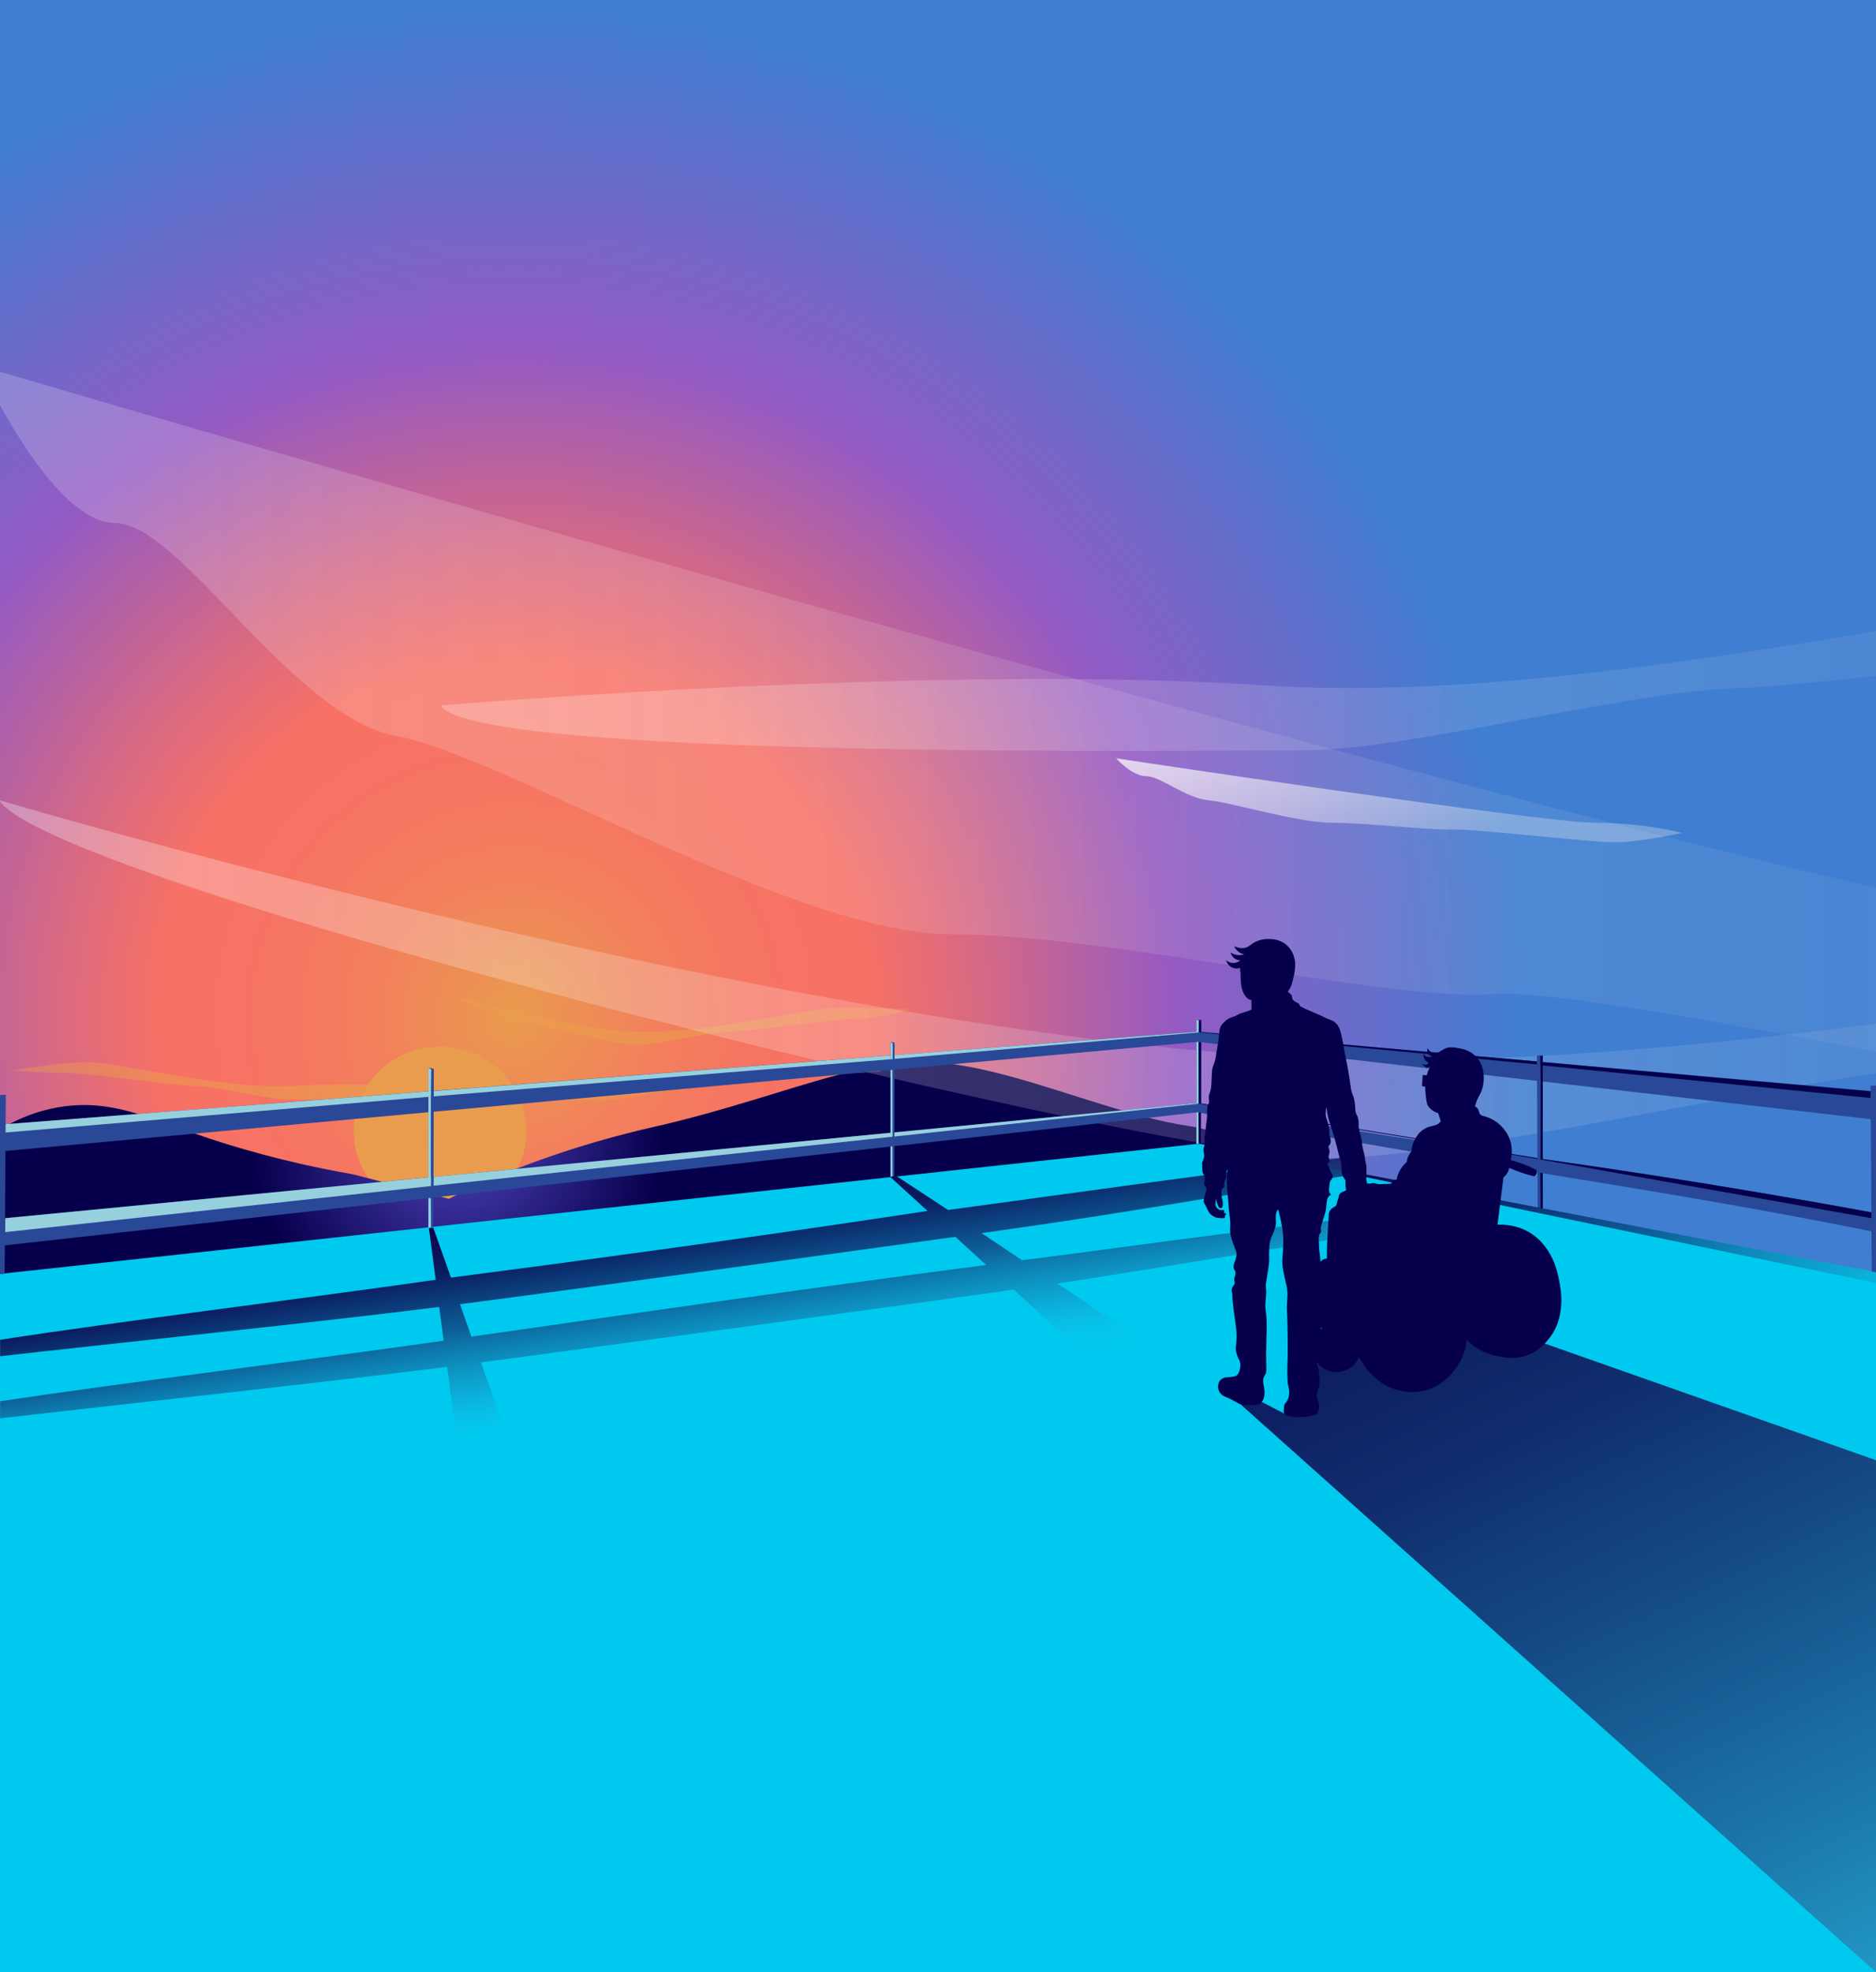 <?xml version="1.0" encoding="utf-8"?>
<!-- Generator: Adobe Illustrator 26.3.1, SVG Export Plug-In . SVG Version: 6.00 Build 0)  -->
<svg version="1.1" id="b" xmlns="http://www.w3.org/2000/svg" xmlns:xlink="http://www.w3.org/1999/xlink" x="0px" y="0px"
	 viewBox="0 0 1913.2 2011.4" style="enable-background:new 0 0 1913.2 2011.4;" xml:space="preserve">
<rect x="0" y="0" width="1913.2" height="2011.4" fill="#808080" stroke="none"/>
<style type="text/css">
	.st0{fill:url(#SVGID_1_);}
	.st1{fill:#EA9C4E;}
	.st2{fill:url(#SVGID_00000021812016983684062130000000147231581679341206_);}
	.st3{fill:#00C9EF;}
	.st4{fill:url(#SVGID_00000019676007021793363430000016502845159631460519_);}
	.st5{fill:url(#SVGID_00000166645263389225147570000011197768860057582760_);}
	.st6{opacity:0.3;fill:url(#SVGID_00000181770573638264403120000015903345570420635804_);enable-background:new    ;}
	.st7{opacity:0.2;fill:url(#SVGID_00000134969286340381979670000004088915244624368796_);enable-background:new    ;}
	.st8{opacity:0.25;fill:url(#SVGID_00000149361973301516779810000012407910603936288952_);enable-background:new    ;}
	.st9{fill:url(#SVGID_00000007410941701598050500000009646695401329952427_);}
	.st10{fill:url(#SVGID_00000016046299625201596720000015532357665387270537_);}
	.st11{fill:#2A4898;}
	.st12{fill:none;}
	.st13{fill:#97D0DD;}
	.st14{fill:url(#SVGID_00000006678331251847874000000002651338412613265336_);}
	.st15{fill:url(#SVGID_00000004547641301425139500000007962773940135162761_);}
	.st16{fill:url(#SVGID_00000043439927689803896530000003797147212840925883_);}
	.st17{fill:url(#SVGID_00000162335613654333552440000017276127992786211237_);}
	.st18{fill:url(#SVGID_00000026854853366688757550000011264913725417988494_);}
	.st19{fill:url(#SVGID_00000157996137921298653330000001626155706027946418_);}
	.st20{fill:url(#SVGID_00000031892405862484367570000009422148593325591482_);}
	.st21{fill:url(#SVGID_00000134960294854496412350000003011200108777467807_);}
	.st22{fill:url(#SVGID_00000137103475040658400470000016870585958612780698_);}
	.st23{fill:url(#SVGID_00000183929288398023518780000007348862062717159322_);}
	.st24{fill:url(#SVGID_00000152228108597707459230000010708256019493368721_);}
	.st25{fill:url(#SVGID_00000098933247111517764010000006924710307753251209_);}
	.st26{fill:url(#SVGID_00000060028956680470697390000002797240261383097478_);}
	.st27{fill:url(#SVGID_00000020382212614168790070000015694966604356588706_);}
	.st28{fill:url(#SVGID_00000126321985458763250780000010500273931955601844_);}
</style>
<g id="c">
	<radialGradient id="SVGID_1_" cx="524.162" cy="1035.736" r="1030.013" gradientUnits="userSpaceOnUse">
		<stop  offset="0" style="stop-color:#EA9C4E"/>
		<stop  offset="4.000000e-02" style="stop-color:#EC9352"/>
		<stop  offset="0.14" style="stop-color:#F2805C"/>
		<stop  offset="0.24" style="stop-color:#F67462"/>
		<stop  offset="0.35" style="stop-color:#F87165"/>
		<stop  offset="0.46" style="stop-color:#D76983"/>
		<stop  offset="0.66" style="stop-color:#935AC4"/>
		<stop  offset="1" style="stop-color:#3F7ED1"/>
	</radialGradient>
	<rect class="st0" width="1913.2" height="1491.2"/>
</g>
<g id="e">
	<ellipse class="st1" cx="448.8" cy="1153.5" rx="88.1" ry="86"/>
	
		<radialGradient id="SVGID_00000076600103591901278560000001115817112678738876_" cx="465.175" cy="1154.996" r="209.649" gradientUnits="userSpaceOnUse">
		<stop  offset="0" style="stop-color:#5145BE"/>
		<stop  offset="1" style="stop-color:#06004C"/>
	</radialGradient>
	<path style="fill:url(#SVGID_00000076600103591901278560000001115817112678738876_);" d="M1489.8,1245.6c-35,1.8-70,3.6-105,5.4
		c-10.1,0.5-20.3,1-30.4,1.6c-2.5,0.1-4.9,0.2-7.4,0.4c-13,0.7-26,1.3-39,2c-2.9,0.2-5.8,0.3-8.7,0.5c-14.9,0.8-29.8,1.5-44.6,2.3
		c-1,0-1.9,0.1-2.9,0.2c-77.5,4-155.1,8-232.6,12h0c-11.2,0.6-22.4,1.2-33.6,1.7c-45.3,2.3-90.6,4.7-135.9,7c0,0,0,0,0,0h0
		c-112.1,5.8-224.3,11.6-336.4,17.3c0,0-0.1,0-0.1,0c0,0,0,0-0.1,0l-54.8,2.8c-4.9,0.2-9.8,0.5-14.8,0.8
		c-147.9,7.6-295.7,15.2-443.5,22.9v-170.7c1.8-1.1,3.7-2.2,5.7-3.3c0,0,0,0,0,0c1.2-0.6,2.4-1.3,3.6-2h0c0,0,0,0,0,0c0,0,0,0,0,0
		c12.4-6.5,28.6-13.3,48.2-16.9c30.6-5.7,56.9-1.5,83.8,6.6c0,0,0,0,0,0c0,0,0,0,0,0h0c6.1,1.8,12.2,3.9,18.4,6c0,0,0,0,0,0
		c12.4,4.3,25.2,9.1,38.9,13.9c0,0,0.1,0,0.1,0h0c37.9,13.2,91.9,29.4,161.1,41.5c5.2,1.3,10.5,2.7,15.7,4c4.9,1.3,9.8,2.5,14.8,3.8
		h0c0,0,0,0,0,0c8.9,2.3,17.8,4.5,26.7,6.8c0,0,0,0,0,0c6.6,1.7,13.2,3.3,19.7,5c1.7,0.4,3.4,0.9,5.1,1.3c2.7,0.7,5.5,1.4,8.2,2.1
		c2.6,0.7,5.2,1.3,7.8,2c0,0,2.4-1.3,7.1-3.6c0,0,0,0,0,0c6.8-3.4,18.2-8.8,33.7-15.5c0,0,0,0,0,0c7.9-3.4,16.9-7.1,26.8-11
		c0.1,0,0.1,0,0.2-0.1c0.7-0.3,1.4-0.5,2.1-0.8c35.3-13.7,82.5-29.5,137.8-42c75.5-17.1,135.1-39.1,187.8-53c0,0,0,0,0,0
		c1.9-0.5,3.7-1,5.5-1.4c0,0,0,0,0,0c4.9-1.3,9.7-2.4,14.5-3.5h0c2.1-0.5,4.2-1,6.4-1.4h0c9.6-2.1,19-3.8,28.2-5
		c1.3-0.2,2.7-0.4,4-0.5c12.7-1.5,25.2-2.1,37.5-1.6c8,0.3,16.3,1.2,24.8,2.4h0c52.9,7.6,114.5,30.7,170.8,47.1c0,0,0,0,0,0
		c0,0,0,0,0,0c1.4,0.4,2.7,0.8,4,1.2c0,0,0,0,0,0c7.9,2.3,15.7,4.4,23.4,6.3c0,0,0,0,0,0c13.1,3.3,25.7,6,37.7,7.8
		c3.3,0.5,6.5,1.1,9.6,1.7c0.8,0.2,1.5,0.3,2.2,0.5c0.1,0,0.3,0.1,0.4,0.1c0.6,0.1,1.2,0.3,1.8,0.4c1.6,0.4,3.2,0.8,4.8,1.2
		c20.4,5.4,35.3,13.8,49,22.8c1.8,1.2,3.6,2.4,5.4,3.6h0c5.5,3.7,10.9,7.5,16.6,11.2h0c9.2,6,19,11.7,30.7,16.5
		c7.2,2.9,15.1,5.5,24.1,7.6c4.3,1,8.8,1.8,13.5,2.6c0,0,0,0,0,0c1.8,0.3,3.6,0.5,5.5,0.8c2.4,0.3,4.8,0.6,7.4,0.8
		c5.2,0.5,10.1,1,14.8,1.6C1472,1227.9,1489.8,1245.6,1489.8,1245.6z"/>
	<path class="st3" d="M1913.2,1297.6v713.9H0v-712.3c1.6-0.2,3.2-0.3,4.8-0.5c144.1-15.7,288.1-31.3,432.2-47
		c0.9-0.1,1.7-0.2,2.6-0.3c0.8-0.1,1.6-0.2,2.4-0.3c155.4-16.9,310.8-33.8,466.2-50.6c0,0,0.1,0,0.1,0c0.7-0.1,1.3-0.1,2-0.2
		c0.6-0.1,1.2-0.1,1.8-0.2c0.9-0.1,1.9-0.2,2.8-0.3c102.6-11.1,205.1-22.3,307.7-33.4c0.1,0,0.1,0,0.2,0c0.1,0,0.1,0,0.2,0
		c0.1,0,0.2,0.1,0.4,0.1l0,0c0.4,0.1,0.9,0.2,1.3,0.2c1.2,0.2,2.4,0.5,3.7,0.7c18.5,3.5,37.1,7.1,55.6,10.6h0c14,2.7,28,5.3,42.1,8
		c9.9,1.9,19.8,3.8,29.6,5.6h0c4.2,0.8,8.4,1.6,12.5,2.4c5.5,1,11,2.1,16.5,3.1c0.8,0.2,1.5,0.3,2.3,0.4c2.1,0.4,4.3,0.8,6.4,1.2
		c9.4,1.8,18.7,3.6,28.1,5.3c36.3,6.9,72.6,13.8,108.8,20.7c12.6,2.4,25.2,4.8,37.9,7.2c0.9,0.2,1.9,0.3,2.8,0.5
		c0.9,0.2,1.7,0.3,2.6,0.5v0c110.1,21,220.2,41.9,330.3,62.8l5.1,1C1910.4,1297,1911.8,1297.3,1913.2,1297.6z"/>
</g>
<g id="h">
	
		<linearGradient id="SVGID_00000090270912319401834960000016188039827948753798_" gradientUnits="userSpaceOnUse" x1="468.35" y1="95.35" x2="928.535" y2="95.35" gradientTransform="matrix(1 0 0 1 0 946)">
		<stop  offset="0" style="stop-color:#EA9C4E;stop-opacity:0.8"/>
		<stop  offset="1" style="stop-color:#EA9C4E;stop-opacity:0.4"/>
	</linearGradient>
	<path style="fill:url(#SVGID_00000090270912319401834960000016188039827948753798_);" d="M468.3,1017c0,0,101.5,30.1,172.7,34.9
		c71.1,4.8,176.3-22.5,207.2-23.8s74.6,1.2,79.8,1.2s-32.7,9.6-53.1,9.6s-109,12.8-132.6,13.5c-23.6,0.7-70.6,13.4-93.1,13.4
		S475.7,1028.7,468.3,1017L468.3,1017z"/>
	
		<linearGradient id="SVGID_00000070799012974757752020000012487554250068212671_" gradientUnits="userSpaceOnUse" x1="9.818" y1="156.305" x2="480.35" y2="156.305" gradientTransform="matrix(1 0 0 1 0 946)">
		<stop  offset="0" style="stop-color:#EA9C4E;stop-opacity:0.4"/>
		<stop  offset="1" style="stop-color:#EA9C4E;stop-opacity:0.8"/>
	</linearGradient>
	<path style="fill:url(#SVGID_00000070799012974757752020000012487554250068212671_);" d="M480.3,1111.6c0,0-106.8-9.1-177.9-4.3
		c-71.1,4.8-176.3-22.5-207.2-23.8s-79.8,8.2-85,8.2s37.9,2.6,58.3,2.6s109,12.8,132.6,13.5s70.6,13.4,93.1,13.4
		S472.9,1123.2,480.3,1111.6L480.3,1111.6z"/>
</g>
<g id="k">
	
		<linearGradient id="SVGID_00000143607895394776318020000007846150527923646631_" gradientUnits="userSpaceOnUse" x1="0" y1="998.69" x2="1913.25" y2="998.69">
		<stop  offset="0" style="stop-color:#FFFFFF"/>
		<stop  offset="1" style="stop-color:#F2F2F2;stop-opacity:0.3"/>
	</linearGradient>
	<path style="opacity:0.3;fill:url(#SVGID_00000143607895394776318020000007846150527923646631_);enable-background:new    ;" d="
		M1913.2,1044v50.6c-24,3.5-49.1,7.6-74.8,12.1h0c0,0-0.1,0-0.1,0c-0.2,0-0.4,0.1-0.6,0.1c-0.1,0-0.1,0-0.2,0c0,0,0,0,0,0
		c-7.2,1.2-14.4,2.5-21.8,3.8c-0.1,0-0.2,0-0.3,0.1h0c-22.3,4-45.1,8.1-68,12.3c0,0,0,0,0,0h0c-58.3,10.8-117.7,22.1-174,31.8
		c0,0,0,0,0,0h-0.1c-0.7,0.1-1.5,0.2-2.2,0.4c-1.1,0.2-2.3,0.4-3.4,0.6c0,0,0,0,0,0c-9.7,1.7-19.1,3.3-28.6,4.8c-0.1,0-0.1,0-0.1,0
		c-17.1,2.8-33.8,5.4-49.9,7.7c-0.1,0-0.2,0-0.3,0c0,0,0,0,0,0c-0.8,0.1-1.6,0.3-2.3,0.4c-0.1,0-0.3,0-0.4,0c-0.2,0-0.3,0.1-0.5,0.1
		c-0.2,0-0.4,0.1-0.7,0.1c-6.4,0.9-12.5,1.7-18.7,2.6c-8.5,1.1-16.8,2.2-24.9,3.1c-0.2,0-0.3,0-0.5,0.1c-0.6,0.1-1.2,0.2-1.8,0.2
		c0,0-0.1,0-0.1,0h0c-16.5,1.9-32.3,3.4-47.3,4.5c0,0-0.1,0-0.1,0c-2.8,0.2-5.5,0.4-8.2,0.5c-4.8,0.3-9.5,0.5-14,0.7
		c-1.1,0-2.1,0.1-3.2,0.1h0c-3.7,0.1-7.3,0.2-10.9,0.3h-0.1c-2.2,0-4.2,0.1-6.4,0.1c-15.7,0-39.6-2.4-70.2-6.8c0,0,0,0,0,0
		c-15-2.2-31.7-4.8-49.7-7.9c-0.2,0-0.3-0.1-0.5-0.1c-0.3-0.1-0.6-0.1-0.8-0.1c-0.9-0.2-1.8-0.3-2.8-0.5c0,0-0.1,0-0.1,0
		c-0.6-0.1-1.1-0.2-1.6-0.3c0,0-0.1,0-0.1,0c-0.1,0-0.2,0-0.3-0.1c0,0-0.1,0-0.1,0c-0.8-0.1-1.4-0.3-2.2-0.4c0,0-0.1,0-0.1,0
		c-30-5.3-63.6-11.7-100.1-19.1c-0.1,0-0.2,0-0.3-0.1h0c-9.4-1.9-19-3.9-28.7-5.9h0l0,0c-2.3-0.5-4.7-1-7.1-1.5c-0.1,0-0.1,0-0.1,0
		c0,0,0,0,0,0c0,0,0,0,0,0c0,0-0.1,0-0.1-0.1c-26.5-5.5-54.2-11.5-82.8-17.9c-28.6-6.3-58.2-13-88.5-20c-0.1,0-0.1,0-0.2-0.1
		c-0.6-0.2-1.3-0.3-1.9-0.4c-0.1,0-0.1,0-0.2-0.1c-0.5-0.2-1.2-0.3-1.7-0.3c-0.1,0-0.1,0-0.2-0.1c-7.9-1.9-15.9-3.7-23.9-5.6
		l-0.4-0.1c0,0,0,0,0,0c0,0,0,0,0,0c0,0,0,0,0,0l-0.4-0.1c-0.1,0-0.2,0-0.2-0.1c0,0,0,0,0,0c-3.2-0.8-6.3-1.5-9.5-2.2
		c0,0-0.1,0-0.1,0h0c-6.7-1.6-13.4-3.2-20.2-4.8c-0.3-0.1-0.6-0.1-0.9-0.2c0,0,0,0-0.1,0c-1.4-0.3-2.8-0.7-4.3-1
		c-0.1,0-0.1,0-0.2-0.1c0,0,0,0,0,0c-4.2-1-8.5-2.1-12.7-3c0,0,0,0-0.1,0c-0.1,0-0.1,0-0.2,0c0,0,0,0-0.1,0c0,0,0,0,0,0
		c-36.9-8.9-74.4-18.1-112.1-27.6c-0.1,0-0.2-0.1-0.3-0.1c-6.1-1.6-12.2-3-18.2-4.6c0,0-0.1,0-0.1,0h0
		C372.9,966.2,35.3,864.9,0,817.4v-1.1c23.1,6.8,465.6,136.6,905.4,212.1c0,0,0,0,0,0h0c0.3,0,0.5,0.1,0.8,0.1
		c5.4,0.9,11,1.9,16.4,2.8h0c0,0,0.1,0,0.1,0c65.4,11,130.7,20.8,194.4,28.7h0.3c0.1,0,0.2,0,0.3,0h0.1c0,0,0,0,0,0c0,0,0,0,0,0
		c0,0,0,0,0,0c2.7,0.3,5.3,0.7,7.9,1c0.4,0,0.8,0.1,1.1,0.1h0c16.2,2,32.4,3.8,48.4,5.6c0.1,0,0.3,0,0.4,0
		c14.9,1.6,29.6,3.1,44.3,4.5c0.7,0.1,1.5,0.1,2.2,0.2h0c0.1,0,0.1,0,0.2,0c0.8,0.1,1.5,0.2,2.3,0.2h0.1c4.8,0.4,9.6,0.9,14.4,1.3
		c0.4,0,0.7,0.1,1.1,0.1c16.1,1.4,32.1,2.6,47.8,3.7c27.4,1.9,55.6,3.1,84.2,3.7h0.1c2,0.1,4,0.1,6,0.2c0,0,0,0,0,0
		c0.6,0,1.2,0,1.7,0c23.9,0.4,48.2,0.5,72.8,0.2h0.2c17.3-0.2,34.8-0.6,52.4-1.2c0.2,0,0.5,0,0.7,0h0.7c6.1-0.2,12.3-0.4,18.5-0.7
		c0,0,0,0,0,0c0.3,0,0.6,0,0.8,0c0.3,0,0.5,0,0.8,0h0c0.2,0,0.4,0,0.7-0.1c13-0.5,26-1.1,39.2-1.8c0,0,0.1,0,0.1,0
		c1.2-0.1,2.5-0.1,3.8-0.2c0.1,0,0.2,0,0.2,0c0,0,0,0,0,0c0.6,0,1.1-0.1,1.8-0.1c0,0,0.1,0,0.1,0h0.1c81.2-4.4,164.7-12,248.1-21.5
		c0,0,0,0,0.1,0C1852.3,1051.8,1882.8,1048,1913.2,1044z"/>
	
		<linearGradient id="SVGID_00000124153279037836694010000009488360006646940604_" gradientUnits="userSpaceOnUse" x1="0" y1="725.685" x2="1913.25" y2="725.685">
		<stop  offset="0" style="stop-color:#FFFFFF"/>
		<stop  offset="1" style="stop-color:#F2F2F2;stop-opacity:0.3"/>
	</linearGradient>
	<path style="opacity:0.2;fill:url(#SVGID_00000124153279037836694010000009488360006646940604_);enable-background:new    ;" d="
		M1913.2,905.5v166.7c-30.6-5.8-61.4-11.5-91.6-16.9c0,0,0,0,0,0c-132.9-24.4-253.9-44.7-299.2-41.4c-44.1,3.2-118.9-6.8-202.8-19.5
		c0,0-0.1,0-0.1,0c-21.7-3.3-44-6.8-66.6-10.3c0,0,0,0-0.1,0c-100.5-15.5-205.5-31.2-281.9-31.2c-159.8,0-459.7-183-566.1-202.1
		c-106.4-19.1-221.2-217.4-287.2-217.4C73.1,533.4,26,460.5,0,413.2v-34C105,410,602.1,555.7,1097.2,692.6
		c87.9,24.3,175.8,48.3,261.4,71.4c99.6,26.8,196,52.3,285.9,75.4c0.2,0,0.4,0.1,0.6,0.2c0,0,0,0,0,0c0,0,0,0,0,0c0,0,0,0,0,0
		c17.7,4.5,35.2,9,52.4,13.3c0.1,0,0.2,0.1,0.4,0.1c40.4,10.2,79.2,19.9,116,28.9C1848.8,890.4,1882,898.3,1913.2,905.5z"/>
	
		<linearGradient id="SVGID_00000045610626900829383260000002027836197523165351_" gradientUnits="userSpaceOnUse" x1="449.55" y1="704.634" x2="1913.25" y2="704.634">
		<stop  offset="0" style="stop-color:#FFFFFF"/>
		<stop  offset="1" style="stop-color:#F2F2F2;stop-opacity:0.3"/>
	</linearGradient>
	<path style="opacity:0.25;fill:url(#SVGID_00000045610626900829383260000002027836197523165351_);enable-background:new    ;" d="
		M1913.2,643.5v45.8c-61.5,6.8-113.1,11.7-142.9,12.6c-102.4,2.9-297.8,53.7-411.8,62.1c-10.3,0.8-20,1.2-28.9,1.2
		c-106.7,0-845.3,9.4-880.1-45.7c0,0,339.7-29,647.6-26.9h0.1c67.6,0.5,133.7,2.4,194.3,6.5C1478.4,711.7,1714.8,677.5,1913.2,643.5
		z"/>
	
		<linearGradient id="SVGID_00000067940336220785734070000016316429703942677901_" gradientUnits="userSpaceOnUse" x1="1369.345" y1="-334.501" x2="1442.465" y2="-80.541" gradientTransform="matrix(1 0 0 1 0 946)">
		<stop  offset="0" style="stop-color:#FFFFFF"/>
		<stop  offset="3.000000e-02" style="stop-color:#FFFFFF;stop-opacity:0.98"/>
		<stop  offset="1" style="stop-color:#F2F2F2;stop-opacity:0.3"/>
	</linearGradient>
	<path style="fill:url(#SVGID_00000067940336220785734070000016316429703942677901_);" d="M1138.3,773.4c0,0,436.3,65.7,487.9,65.7
		s89.2,10.4,89.2,10.4s-43,9.5-68.8,9.5s-141.9-13.8-165.6-13c-23.7,0.9-87-6.9-122.5-6.9s-102.2-20.7-125.8-22.9
		c-23.7-2.2-49.2-24.6-63.8-24.6S1138.3,773.4,1138.3,773.4z"/>
	
		<linearGradient id="SVGID_00000181073873645640861620000008717469177345167493_" gradientUnits="userSpaceOnUse" x1="429.55" y1="157.212" x2="900.082" y2="157.212" gradientTransform="matrix(1 0 0 1 0 946)">
		<stop  offset="0" style="stop-color:#EA9C4E;stop-opacity:0.5"/>
		<stop  offset="1" style="stop-color:#EA9C4E;stop-opacity:0.5"/>
	</linearGradient>
	<path style="fill:url(#SVGID_00000181073873645640861620000008717469177345167493_);" d="M429.5,1112.5c0,0,106.8-9.1,177.9-4.3
		c71.1,4.8,176.3-22.5,207.2-23.8s79.8,8.2,85,8.2s-37.9,2.6-58.3,2.6s-109,12.8-132.6,13.5s-70.6,13.4-93.1,13.4
		S436.9,1124.2,429.5,1112.5L429.5,1112.5z"/>
</g>
<g id="q">
	<g>
		<g>
			<path class="st11" d="M1913.2,1113.2v28.8c-1.8-0.2-3.5-0.4-5.3-0.6c-53.5-6.1-107-12.3-160.5-18.4h0c-58-6.7-116-13.3-174-20
				c0,0,0,0,0,0c-0.7-0.1-1.5-0.2-2.2-0.2c-0.2,0-0.4,0-0.6-0.1c-1-0.1-2.1-0.2-3.1-0.4c-18.2-2.1-36.3-4.2-54.5-6.2
				c-18.5-2.1-36.9-4.2-55.4-6.4c-26.3-3-52.7-6.1-79-9.1c0,0,0,0,0,0c-2-0.2-4.1-0.5-6.2-0.7c-43.5-5-87.1-10-130.6-15
				c-5.6-0.7-11.3-1.3-16.9-2c-0.8-0.1-1.6-0.2-2.4-0.3c-0.1,0-0.1,0-0.2,0h-0.1v-10.6c0,0,0.1,0,0.1,0c0.1,0,0.1,0,0.1,0
				c0,0,0,0,0.1,0h0c0.8,0.1,1.6,0.1,2.4,0.2h0c6.1,0.5,12.2,1.1,18.3,1.6c42.2,3.8,84.4,7.5,126.5,11.2c8.9,0.8,17.7,1.6,26.6,2.4
				l2.2,0.2c19,1.7,38.1,3.4,57.1,5.1c1.6,0.1,3.2,0.3,4.8,0.4c1.5,0.1,2.9,0.3,4.4,0.4c13.3,1.2,26.7,2.4,40,3.6
				c7,0.6,13.9,1.2,20.9,1.8c0,0,0,0,0,0c13.8,1.2,27.7,2.5,41.6,3.7c0.1,0,0.2,0,0.4,0c0.9,0.1,1.8,0.2,2.7,0.2c0.1,0,0.2,0,0.4,0
				c0,0,0.1,0,0.1,0c0.8,0.1,1.6,0.1,2.3,0.2c0,0,0.1,0,0.1,0c13.1,1.2,26.2,2.3,39.3,3.5c1.8,0.2,3.5,0.3,5.3,0.5
				c73.4,6.5,146.9,13,220.4,19.5h0c23.1,2,46.2,4.1,69.3,6.1C1909.6,1112.9,1911.4,1113.1,1913.2,1113.2z"/>
			<path class="st11" d="M1222.4,1051.9v10.6l-0.1,0c-0.7,0.1-1.4,0.1-2.1,0.2c-14.6,1.3-29.4,2.7-44.3,4
				c-63.8,5.8-130.8,11.9-201.3,18.4h0c-20.5,1.9-41.3,3.8-62.4,5.7c-1.3,0.1-2.7,0.2-4,0.4c-3.8,0.4-7.7,0.7-11.5,1.1h0
				c-4.5,0.4-8.9,0.8-13.4,1.2c0,0,0,0,0,0c-1.5,0.2-3.1,0.3-4.6,0.4c0,0-0.1,0-0.1,0h0c-8.3,0.8-16.6,1.5-25,2.3c0,0,0,0,0,0
				c-54.9,5-111.8,10.2-170.7,15.6c0,0,0,0,0,0c-37.1,3.4-75.1,6.8-113.9,10.4c0,0,0,0,0,0s0,0,0,0c-12.1,1.1-24.4,2.2-36.7,3.4
				c-29.5,2.7-59.4,5.4-89.9,8.2c-1,0.1-1.9,0.2-2.9,0.3c-0.8,0.1-1.7,0.2-2.5,0.2h0c-24.8,2.3-49.9,4.6-75.3,6.9
				c-52.8,4.8-107,9.8-162.7,14.9h0c-62.6,5.7-127,11.6-193.4,17.7c-1.8,0.2-3.7,0.3-5.6,0.5V1147c1.9-0.1,3.8-0.3,5.8-0.4
				c1.2-0.1,2.4-0.2,3.6-0.3h0c44.9-3.5,89-6.9,132.2-10.3h0c65.3-5.1,128.5-10,189.9-14.8h0.1c12.4-1,24.6-1.9,36.8-2.9
				c21-1.6,41.8-3.3,62.4-4.9c2.1-0.2,4.1-0.3,6.2-0.5c0.9-0.1,1.7-0.1,2.6-0.2h0c1-0.1,1.9-0.2,2.8-0.2c8.8-0.7,17.4-1.4,26.1-2h0
				c0,0,0,0,0,0c11-0.9,21.8-1.7,32.7-2.5c0,0,0.1,0,0.1,0h0.1c7.1-0.6,14.1-1.1,21.2-1.7c63.9-5,125.6-9.8,185.2-14.4
				c7.7-0.6,15.4-1.2,23-1.8c3.1-0.2,6.2-0.5,9.3-0.7c9.3-0.7,18.5-1.4,27.7-2.2c22.8-1.8,45.2-3.5,67.3-5.2
				c24.8-1.9,49.2-3.8,73.2-5.7c0.2,0,0.4,0,0.6,0h0c0.5,0,1.1-0.1,1.6-0.1c0.6,0,1.2-0.1,1.8-0.1c0,0,0,0,0.1,0
				c58.7-4.6,115.1-9,169.3-13.2c0.9-0.1,1.8-0.1,2.6-0.2c2.7-0.2,5.3-0.4,7.9-0.6c6-0.5,12.1-0.9,18-1.4c2.5-0.2,5.1-0.4,7.6-0.6
				c35-2.7,69.1-5.4,102.4-8C1221,1052.1,1221.7,1052,1222.4,1051.9z"/>
			<path class="st11" d="M1222.4,1124.9v9.4l-0.1,0c-0.7,0.1-1.4,0.2-2.1,0.2c-15.6,1.7-31.3,3.5-47.3,5.3c0,0,0,0,0,0
				c-17.5,1.9-35.1,3.9-53.1,5.9h0c-65.9,7.3-135,15.1-207.7,23.2c-1.3,0.1-2.6,0.3-3.9,0.4c-121.8,13.6-253.4,28.3-396.3,44.2
				c-15.5,1.7-31,3.5-46.8,5.2c0,0,0,0,0,0c-5,0.6-9.9,1.1-14.9,1.7c-2.7,0.3-5.5,0.6-8.2,0.9c-1.7,0.2-3.4,0.4-5.1,0.6
				c-11.8,1.3-23.7,2.6-35.7,4h0c-123.9,13.8-255.7,28.5-396.3,44.2c-1.6,0.2-3.3,0.4-4.9,0.5v-27.8c1.7-0.2,3.4-0.3,5.1-0.5
				c14.7-1.4,29.3-2.8,43.9-4.2c9.4-0.9,18.8-1.8,28.2-2.7c9.4-0.9,18.7-1.8,27.9-2.7c95.5-9.2,186.8-18,274.2-26.4
				c3.8-0.4,7.5-0.7,11.2-1.1c3.8-0.4,7.5-0.7,11.3-1.1c11.8-1.1,23.5-2.3,35.2-3.4c0,0,0,0,0,0c0.8-0.1,1.7-0.2,2.5-0.2
				c0,0,0.1,0,0.1,0c0.8-0.1,1.7-0.2,2.6-0.2c28.3-2.7,56.2-5.4,83.7-8.1c0.6-0.1,1.2-0.1,1.8-0.2c136.9-13.2,263.3-25.4,380.6-36.8
				c0.7-0.1,1.3-0.1,2-0.2c0.6-0.1,1.3-0.1,1.9-0.2c19.5-1.9,38.8-3.8,57.8-5.6c16.8-1.6,33.4-3.2,49.8-4.8
				c3.9-0.4,7.7-0.8,11.6-1.1c9.8-0.9,19.5-1.9,29.1-2.8c7.9-0.8,15.7-1.5,23.5-2.3c0,0,0,0,0,0c20.8-2,41.4-4,61.6-5.9c0,0,0,0,0,0
				c25.4-2.4,50.3-4.9,74.7-7.2h0c0,0,0,0,0,0c0.2,0,0.5-0.1,0.7-0.1h0C1221.5,1124.9,1222,1124.9,1222.4,1124.9z"/>
			<path class="st11" d="M1913.2,1237.3v19.4c-1.5-0.3-3.1-0.6-4.6-0.9c-111.7-22.7-223.4-41-335.2-59.2c0,0-0.1,0-0.1,0
				c-0.8-0.1-1.7-0.3-2.5-0.4c-1-0.2-1.9-0.3-2.9-0.5c-0.2,0-0.5-0.1-0.7-0.1c-42.1-6.9-84.3-13.8-126.4-20.9
				c-0.5-0.1-1-0.2-1.5-0.2c-16.8-2.8-33.6-5.7-50.4-8.7c-9.3-1.6-18.7-3.3-28.1-4.9c-1.5-0.3-3-0.5-4.5-0.8
				c-41.8-7.5-83.6-15.4-125.5-23.9c-2.1-0.4-4.2-0.9-6.3-1.3c-0.6-0.1-1.3-0.3-1.9-0.4c-0.1,0-0.3-0.1-0.4-0.1h-0.1v-9.4
				c0,0,0,0,0.1,0h0.1c0.1,0,0.2,0,0.3,0.1c0.7,0.1,1.3,0.2,1.9,0.4h0c0.1,0,0.1,0,0.2,0c2.3,0.4,4.6,0.9,6.9,1.3
				c6.2,1.2,12.3,2.3,18.4,3.5c0.1,0,0.1,0,0.2,0c34.8,6.4,69.7,12.5,104.5,18.2h0c0.8,0.1,1.6,0.3,2.3,0.4c9.7,1.6,19.4,3.2,29,4.7
				c18.8,3,37.6,6,56.4,8.9c14.1,2.2,28.2,4.3,42.2,6.5c8.8,1.3,17.5,2.6,26.3,3.9c0,0,0,0,0.1,0c10.1,1.5,20.2,3,30.3,4.5
				c8.7,1.3,17.5,2.6,26.2,3.9c0,0,0.1,0,0.1,0c1,0.2,2.1,0.3,3.1,0.5c0.7,0.1,1.3,0.2,2,0.3c0.1,0,0.2,0,0.3,0v0c0,0,0.1,0,0.1,0
				c73.8,11,147.6,22,221.4,34.2c0.2,0,0.3,0.1,0.5,0.1c34.6,5.8,69.3,11.8,103.9,18.3c0.2,0,0.5,0.1,0.7,0.1c0,0,0.1,0,0.1,0
				c2.8,0.5,5.6,1.1,8.4,1.6C1910.1,1236.7,1911.7,1237,1913.2,1237.3z"/>
		</g>
		<path class="st11" d="M5.9,1116.4l-0.2,30.1v0.3l0,1.4l-0.2,25.4l-0.4,68.7l-0.2,27.7l-0.2,28.5v0.4c-1.6,0.1-3.2,0.2-4.8,0.4
			v-182.6C2,1116.6,3.9,1116.6,5.9,1116.4z"/>
		<path class="st11" d="M1225,1040.3c-0.9-0.2-1.7-0.3-2.6-0.5c-0.8,0.1-1.5,0.2-2.2,0.2v126.4c0.8-0.1,1.6-0.2,2.3-0.2l2.1,0.2
			C1224.8,1124.5,1224.9,1082.3,1225,1040.3L1225,1040.3z"/>
	</g>
	<path class="st11" d="M1913.2,1107.1v190.5c-1.4-0.3-2.9-0.5-4.3-0.8v-0.1c-0.1-11.4-0.2-25.4-0.3-40.9v-0.1
		c0-6.2-0.1-12.6-0.1-19.3v-0.1c-0.2-31.4-0.4-66-0.6-94.8v-0.2c-0.1-10.4-0.1-20.1-0.2-28.5v-0.2c0-1.8,0-3.6-0.1-5.3
		C1909.5,1107.3,1911.4,1107.2,1913.2,1107.1z"/>
	<line class="st12" x1="1222.5" y1="1039.8" x2="1222.9" y2="1166.2"/>
</g>
<g id="r">
	<path class="st13" d="M1220.2,1040.1c0.8,0.2,1.7,0.4,2.5,0.5c0,4.1-0.1,8.1-0.1,12.2c-0.8-0.2-1.6-0.3-2.4-0.5
		C1220.2,1048.2,1220.2,1044.2,1220.2,1040.1L1220.2,1040.1z"/>
	<path class="st13" d="M1220.9,1052.2l1.7,0.7c-96.3,8.4-199.6,17.4-310.4,27c0-1.3,0-2.6,0-3.8
		C1022.4,1067.5,1125.2,1059.6,1220.9,1052.2L1220.9,1052.2z"/>
	<path class="st13" d="M1220.2,1062.8l2.2-0.3l0.1,62.9c-0.8-0.1-1.5-0.3-2.3-0.4L1220.2,1062.8L1220.2,1062.8z"/>
	<path class="st13" d="M1220.9,1125l1.7,0.6c-96.4,10.4-199.6,21.6-310.5,33.5v-4.2C1022.3,1144.2,1125,1134.2,1220.9,1125
		L1220.9,1125z"/>
	<path class="st13" d="M1220.2,1134.6l2.2-0.3c0,10.7,0.1,21.3,0.1,32c-0.8,0.1-1.5,0.2-2.3,0.2
		C1220.2,1155.8,1220.2,1145.2,1220.2,1134.6L1220.2,1134.6z"/>
	<path class="st13" d="M908.8,1076.3c0.5,1.3,1,2.5,1.5,3.8c-141.8,11.5-297.1,24.1-467.9,38c0-1.8,0-3.6,0-5.4
		C612.6,1099.5,767.4,1087.3,908.8,1076.3L908.8,1076.3z"/>
	<path class="st11" d="M912.3,1063.5c-0.7-0.2-1.5-0.5-2.2-0.7c-0.7,0-1.3,0.1-1.9,0.1c0,1.9,0,11.6,0,13.6c0,41.4,0,82.8,0,124.1
		l3.8-0.4C912.1,1154.7,912.2,1109.1,912.3,1063.5L912.3,1063.5z"/>
	<path class="st13" d="M908.2,1063c0.7,0.2,1.5,0.5,2.2,0.8v16.4c-0.8,0.1-1.5,0.2-2.2,0.3C908.2,1074.6,908.2,1068.8,908.2,1063
		L908.2,1063z"/>
	<path class="st13" d="M908.2,1091.3l1.9-0.2l0.1,67.6c-0.7-0.2-1.3-0.3-2-0.5V1091.3L908.2,1091.3z"/>
	<path class="st13" d="M910.1,1155.1v4.2c-141.8,15.2-297.2,31.8-468.1,50c0-3,0-6,0.1-9C613,1183.8,768.3,1168.8,910.1,1155.1z"/>
	<path class="st11" d="M442.4,1090.1c-1-0.3-2-0.5-2.9-0.8c-0.9,0.1-1.7,0.1-2.6,0.2c0,2.3,0,13.3,0,15.6c0,49,0,97.9,0,146.9
		c1.7-0.2,3.4-0.4,5-0.6L442.4,1090.1z"/>
	<path class="st13" d="M436.9,1089.5c1,0.3,1.9,0.6,2.9,0.9l-0.4,27.7c-0.8-1.6-1.7-3.1-2.5-4.7V1089.5L436.9,1089.5z"/>
	<path class="st13" d="M436.9,1118.2c0.8-0.1,1.7-0.2,2.5-0.2v91.7c-0.8-1.5-1.7-3-2.5-4.5C437,1176.2,436.9,1147.2,436.9,1118.2z"
		/>
	<path class="st13" d="M439.5,1112.8l-0.1,5.6c-133.8,11.3-277.9,23.5-433.7,36.6v-8.5C161.5,1134.5,305.7,1123.2,439.5,1112.8
		L439.5,1112.8z"/>
	<path class="st13" d="M439.5,1209.6v-9.1c-133.9,12.9-278.2,26.8-434.1,41.9l-0.1,14.2C161.3,1239.7,305.6,1224.1,439.5,1209.6
		L439.5,1209.6L439.5,1209.6z"/>
	
		<radialGradient id="SVGID_00000129200167749307730130000009676481209013945011_" cx="1223.882" cy="100.55" r="4.488" gradientTransform="matrix(1 0 0 1 0 946)" gradientUnits="userSpaceOnUse">
		<stop  offset="0" style="stop-color:#5145BE"/>
		<stop  offset="0" style="stop-color:#06004C"/>
	</radialGradient>
	<path style="fill:url(#SVGID_00000129200167749307730130000009676481209013945011_);" d="M1225,1040.3c-0.8,0.1-1.5,0.2-2.3,0.3
		c0,4.1-0.1,8.1-0.1,12.2l2.4-0.2V1040.3L1225,1040.3z"/>
	
		<radialGradient id="SVGID_00000106109444103416503560000008286673994518059928_" cx="1395.25" cy="123.05" r="122.603" gradientTransform="matrix(1 0 0 1 0 946)" gradientUnits="userSpaceOnUse">
		<stop  offset="0" style="stop-color:#5145BE"/>
		<stop  offset="0" style="stop-color:#06004C"/>
	</radialGradient>
	<polygon style="fill:url(#SVGID_00000106109444103416503560000008286673994518059928_);" points="1225,1052.6 1567.8,1082.5 
		1567.8,1085.6 1222.7,1052.8 	"/>
	
		<radialGradient id="SVGID_00000045615151168542028030000013440491394046829482_" cx="1223.732" cy="148.15" r="22.257" gradientTransform="matrix(1 0 0 1 0 946)" gradientUnits="userSpaceOnUse">
		<stop  offset="0" style="stop-color:#5145BE"/>
		<stop  offset="0" style="stop-color:#06004C"/>
	</radialGradient>
	<path style="fill:url(#SVGID_00000045615151168542028030000013440491394046829482_);" d="M1225,1063.2c-0.8-0.2-1.7-0.4-2.6-0.5
		l0.1,63l2.4-0.2L1225,1063.2L1225,1063.2z"/>
	
		<radialGradient id="SVGID_00000178180480725440318660000003750766009992837529_" cx="1395.3" cy="207.7" r="123.717" gradientTransform="matrix(1 0 0 1 0 946)" gradientUnits="userSpaceOnUse">
		<stop  offset="0" style="stop-color:#5145BE"/>
		<stop  offset="0" style="stop-color:#06004C"/>
	</radialGradient>
	<path style="fill:url(#SVGID_00000178180480725440318660000003750766009992837529_);" d="M1224.9,1125.3
		c114.3,18.6,228.6,37.2,343,55.8v0.9c-115.1-18.8-230.2-37.6-345.3-56.4L1224.9,1125.3L1224.9,1125.3z"/>
	
		<radialGradient id="SVGID_00000165917973369730003950000000955595226099954354_" cx="1223.6" cy="204.41" r="11.421" gradientTransform="matrix(1 0 0 1 0 946)" gradientUnits="userSpaceOnUse">
		<stop  offset="0" style="stop-color:#5145BE"/>
		<stop  offset="0" style="stop-color:#06004C"/>
	</radialGradient>
	<path style="fill:url(#SVGID_00000165917973369730003950000000955595226099954354_);" d="M1222.4,1134.3c0.8,0.2,1.5,0.3,2.3,0.5
		l-0.1,31.8l-2.1-0.2L1222.4,1134.3L1222.4,1134.3z"/>
	<path class="st11" d="M1567.4,1076.8c1.1-0.2,2.1-0.4,3.2-0.6c0.9,0.1,1.9,0.2,2.8,0.3c0,2.6,0,12.5,0,15.1
		c-0.1,47.1,0,94.3,0.1,141.4c-1.8-0.3-3.6-0.7-5.4-1C1567.8,1180.2,1567.7,1128.5,1567.4,1076.8L1567.4,1076.8z"/>
	
		<radialGradient id="SVGID_00000057142317249973179690000010498363818439879299_" cx="1572.15" cy="144.345" r="9.86" gradientTransform="matrix(1 0 0 1 0 946)" gradientUnits="userSpaceOnUse">
		<stop  offset="0" style="stop-color:#5145BE"/>
		<stop  offset="0" style="stop-color:#06004C"/>
	</radialGradient>
	<path style="fill:url(#SVGID_00000057142317249973179690000010498363818439879299_);" d="M1573.3,1076.5c-0.8,0.2-1.7,0.4-2.5,0.5
		c0.1,9.1,0.3,18.2,0.4,27.2c0.7-0.2,1.5-0.3,2.2-0.4L1573.3,1076.5L1573.3,1076.5z"/>
	
		<radialGradient id="SVGID_00000121978144586036736770000010333849727378875013_" cx="1572.272" cy="176.322" r="28.91" gradientTransform="matrix(1 0 0 0.97 0 970.96)" gradientUnits="userSpaceOnUse">
		<stop  offset="0" style="stop-color:#5145BE"/>
		<stop  offset="0" style="stop-color:#06004C"/>
	</radialGradient>
	<path style="fill:url(#SVGID_00000121978144586036736770000010333849727378875013_);" d="M1573.4,1103.2c-0.4,0.2-1,0.3-1.6,0.3
		c-0.2,0-0.4,0-0.6,0c0,19.5-0.1,59.5-0.2,79l2.3-0.4C1573.4,1162.6,1573.4,1122.6,1573.4,1103.2L1573.4,1103.2z"/>
	
		<radialGradient id="SVGID_00000182490753835256530550000011343323090410776961_" cx="1739.35" cy="155.31" r="119.718" gradientTransform="matrix(1 0 0 1 0 946)" gradientUnits="userSpaceOnUse">
		<stop  offset="0" style="stop-color:#5145BE"/>
		<stop  offset="0" style="stop-color:#06004C"/>
	</radialGradient>
	<path style="fill:url(#SVGID_00000182490753835256530550000011343323090410776961_);" d="M1571,1083c0,1.1,0,2.3,0,3.4l168.3,16.7
		l168.3,16.7c0-2.3,0-4.5,0-6.8c-54.9-4.8-113.4-10-168.3-14.9C1684.4,1093.2,1625.9,1087.8,1571,1083L1571,1083z"/>
	
		<radialGradient id="SVGID_00000152978383618983309390000001770305819180222114_" cx="1650.892" cy="277.74" r="136.1" gradientTransform="matrix(1 0 0 1 0 946)" gradientUnits="userSpaceOnUse">
		<stop  offset="0" style="stop-color:#5145BE"/>
		<stop  offset="0" style="stop-color:#06004C"/>
	</radialGradient>
	<path style="fill:url(#SVGID_00000152978383618983309390000001770305819180222114_);" d="M1573.2,1182
		c72.1,10.1,145.5,21.4,220.2,34.1c38.8,6.6,77.2,13.3,115.1,20.3v6l-337.5-59.9C1571.8,1182.2,1572.5,1182.2,1573.2,1182z"/>
	
		<radialGradient id="SVGID_00000164515555996619570400000002669881918129874312_" cx="1572.162" cy="250.102" r="13.49" gradientTransform="matrix(1 0 0 0.97 0 970.96)" gradientUnits="userSpaceOnUse">
		<stop  offset="0" style="stop-color:#5145BE"/>
		<stop  offset="0" style="stop-color:#06004C"/>
	</radialGradient>
	<path style="fill:url(#SVGID_00000164515555996619570400000002669881918129874312_);" d="M1573.3,1196.5c-0.8-0.2-1.7-0.4-2.5-0.6
		l0.3,36.5l2.3,0.4C1573.4,1220.8,1573.4,1208.7,1573.3,1196.5L1573.3,1196.5z"/>
	<path class="st13" d="M908.2,1169.3l1.9-0.2c0,10.4,0.1,20.9,0.1,31.3c-0.7,0.1-1.3,0.1-2,0.2
		C908.2,1190.2,908.2,1179.8,908.2,1169.3L908.2,1169.3z"/>
	<path class="st13" d="M436.9,1222l2.5-0.2c0,10,0,20,0.1,30c-0.9,0.1-1.7,0.2-2.6,0.3C436.9,1242,436.9,1232,436.9,1222L436.9,1222
		z"/>
	
		<linearGradient id="SVGID_00000001660765036570065330000017885569111461012100_" gradientUnits="userSpaceOnUse" x1="676.64" y1="268.502" x2="711.89" y2="499.412" gradientTransform="matrix(1 0 0 1 0 946)">
		<stop  offset="0" style="stop-color:#09024C"/>
		<stop  offset="0.21" style="stop-color:#0B0F56;stop-opacity:0.93"/>
		<stop  offset="0.46" style="stop-color:#113776;stop-opacity:0.74"/>
		<stop  offset="0.72" style="stop-color:#1C79AB;stop-opacity:0.43"/>
		<stop  offset="1" style="stop-color:#2BD2F2;stop-opacity:0"/>
	</linearGradient>
	<path style="fill:url(#SVGID_00000001660765036570065330000017885569111461012100_);" d="M1384.8,1251l0-0.1l-1.7-9.1
		c-9.8,1.2-19.2,2.3-28.2,3.3c0,0-0.1,0-0.1,0c-2,0.3-4.1,0.5-6.1,0.7h0c-0.2,0-0.3,0-0.5,0.1c-14.4,1.7-28,3.4-40.8,4.9
		c-0.2,0-0.3,0-0.5,0.1c-2.2,0.3-4.2,0.5-6.4,0.8c-0.2,0-0.5,0.1-0.7,0.1c-15.9,2-30.8,3.8-45.1,5.7c-0.3,0-0.6,0.1-0.9,0.1
		c-0.7,0.1-1.3,0.2-2,0.3c-0.5,0.1-1,0.1-1.5,0.1c-63.4,8.1-117.9,15.7-208,27.3l-23-15.4l-0.1-0.1h0l-18.2-12.2
		c94.7-13.2,157.4-23.4,225.9-34.8c0.3-0.1,0.6-0.1,1-0.2c5.7-1,11.4-1.9,17.1-2.8c0.3,0,0.5-0.1,0.8-0.1c1.8-0.3,3.7-0.6,5.5-0.9
		c0.3,0,0.5-0.1,0.8-0.1c12.2-2,24.7-4.1,37.7-6.2c13.2-2.2,27-4.5,41.5-6.8c0,0,0.1,0,0.1,0c8.7-1.4,17.6-2.9,26.9-4.3
		c0.2,0,0.3-0.1,0.5-0.1c3.4-0.6,7-1.1,10.6-1.7c0,0,0,0,0,0c5-0.8,10.1-1.6,15.3-2.4c0.3-0.1,0.7-0.1,1-0.2l-2.3-17l-0.1-0.9
		c-4.4,0.5-9.1,1-13.9,1.6c-1,0.1-2.1,0.2-3.1,0.4c0,0,0,0-0.1,0c-3.5,0.4-7,0.8-10.7,1.3h0c-9.3,1.1-19.2,2.3-29.5,3.6
		c-8.2,1-16.7,2.1-25.3,3.2c0,0-0.1,0-0.1,0h0c-15.7,2-32.1,4.1-49.1,6.3c-0.2,0-0.5,0.1-0.7,0.1c0,0-0.1,0-0.1,0
		c-0.3,0-0.5,0.1-0.7,0.1c-7.3,1-14.7,2-22,2.9h0c-0.1,0-0.2,0-0.4,0c-108.6,14.4-225.6,30.8-260.8,35.4l-51.9-34.1l-1.3-0.9
		l-1.3,0.3l-0.2,0l-1.6,0.4l-0.2,0l-1.8,0.4l-0.2,0.1l-0.4,0.1l0.3,0.3l0.1,0.1l0,0l0.1,0.1l37.5,34.2
		c-145.4,22.1-287.5,41.9-432.6,61c0,0-0.1,0-0.1,0c0,0,0,0-0.1,0c-17.7,2.3-35.5,4.7-53.2,7l-1.5-4.1l0-0.1l-16.6-46.8l-4.4,0.5
		l6.2,47.1l0.7,5.6c-116.4,16.8-327.3,43-444.2,61.2v16.8c118.5-13.5,332.7-35.6,447.8-50.3l4.5,34.4
		c-119,17.2-332.8,43.7-452.3,61.8v17.4c120.1-13.8,338-37.4,455.9-52.5l8.8,66.8l47.8-8.9l-22.1-62.4
		c42.2-5.4,402.4-54.5,543.3-74.2l83.3,76l59.6-16.5l-98.4-65.8c28.7-4.1,106.9-16.8,182.2-29.1c0.2,0,0.3-0.1,0.5-0.1
		c11.2-1.8,22.3-3.7,33.2-5.4c0.1,0,0.1,0,0.2,0c4.7-0.8,9.4-1.6,14.1-2.3c0,0,0.1,0,0.1,0c12.7-2.1,24.9-4.1,36.4-5.9
		c0.1,0,0.2,0,0.2,0c2.8-0.5,5.7-0.9,8.5-1.4c0.2,0,0.3-0.1,0.5-0.1c11.6-1.9,22.4-3.6,31.8-5.1L1384.8,1251z M480.8,1363.2
		l-11.7-33.1c73.1-9.4,253-33.9,379.6-51.4c0.3,0,0.6-0.1,0.9-0.1h0c0,0,0,0,0,0c58-7.9,104.7-14.5,124.7-17.2l11.2,10.2l0.1,0.1
		l20.2,18.4C829.1,1313.1,657.1,1337.9,480.8,1363.2z"/>
	
		<linearGradient id="SVGID_00000097490511200182443590000002437562704833638318_" gradientUnits="userSpaceOnUse" x1="1406.337" y1="1077.819" x2="1984.408" y2="1485.457">
		<stop  offset="0" style="stop-color:#09024C"/>
		<stop  offset="0.21" style="stop-color:#0B0F56;stop-opacity:0.93"/>
		<stop  offset="0.46" style="stop-color:#113776;stop-opacity:0.74"/>
		<stop  offset="0.72" style="stop-color:#1C79AB;stop-opacity:0.43"/>
		<stop  offset="1" style="stop-color:#2BD2F2;stop-opacity:0"/>
	</linearGradient>
	<polygon style="fill:url(#SVGID_00000097490511200182443590000002437562704833638318_);" points="1908.9,1296.8 1913.2,1297.6 
		1913.2,1308.5 1529.7,1228.9 1419.4,1206 1393.3,1200.6 1381.8,1198.2 1386.9,1197.4 1389.3,1197.1 1393.4,1197.8 1422.6,1203.4 
		1530.3,1224.1 1568.2,1231.4 1571.2,1231.9 1573.4,1232.4 1573.5,1232.4 1903.9,1295.8 	"/>
</g>
<g id="ae">
	
		<linearGradient id="SVGID_00000117673794912024912780000008185811272448277393_" gradientUnits="userSpaceOnUse" x1="1987.555" y1="2277.492" x2="1301.275" y2="869.874">
		<stop  offset="0" style="stop-color:#2BD2F2"/>
		<stop  offset="0.1" style="stop-color:#25AED5"/>
		<stop  offset="0.27" style="stop-color:#1C7AAC"/>
		<stop  offset="0.44" style="stop-color:#154F89"/>
		<stop  offset="0.59" style="stop-color:#102D6E"/>
		<stop  offset="0.74" style="stop-color:#0C155B"/>
		<stop  offset="0.88" style="stop-color:#09074F"/>
		<stop  offset="1" style="stop-color:#09024C"/>
	</linearGradient>
	<path style="fill:url(#SVGID_00000117673794912024912780000008185811272448277393_);" d="M1913.2,1489.2v522.2
		c-194-173.4-388-346.8-582-520.2c-21.9-19.5-43.7-39.1-65.6-58.6l0.3,0l20.1-3.2c0.2,0.1,0.4,0.2,0.6,0.3
		c7.7,3.9,15.4,7.9,23.1,11.9h0c1.5,0.8,3,1.5,4.5,2.3c6.6-26,13.3-52,19.9-78c1.9-0.1,3.8-0.2,5.7-0.3c2.3-0.1,4.5-0.2,6.8-0.4
		c62.2-3.3,124.5-6.6,186.6-9.8c14,5,28.1,9.9,42.1,14.8C1688,1409.9,1800.7,1449.6,1913.2,1489.2z"/>
</g>
<g id="ag">
	
		<radialGradient id="SVGID_00000142886892011350654060000013196520266950397097_" cx="1453.651" cy="297.886" r="158.358" fx="1315.54" fy="229.581" gradientTransform="matrix(1 0 0 1 0 946)" gradientUnits="userSpaceOnUse">
		<stop  offset="0" style="stop-color:#5145BE"/>
		<stop  offset="0" style="stop-color:#06004C"/>
	</radialGradient>
	<path style="fill:url(#SVGID_00000142886892011350654060000013196520266950397097_);" d="M1488.2,1069.1c-5.2-1-10-1.8-14.8,0.4
		c-3.4,1.6-5.3,4.2-9.6,4.2c-0.9,0-3,0-5-1.3c-1.7-1.1-2.5-2.6-2.8-3.4c-0.1,0.3-1.1,2.9,0.4,5.5c1.4,2.3,3.7,2.9,4.1,3
		c-0.4,0.2-3.8,1.4-6.7-0.4c-1.2-0.7-1.8-1.7-2.2-2.3c-0.1,0.8-0.2,2.8,0.9,4.9c1.3,2.6,3.7,3.7,4.3,4c-0.2,0.4-0.7,1.4-1.7,1.9
		c-1.5,0.8-3.5,0.3-5-1.1c0.4,0.8,1.2,1.8,2.5,2.9c0.8,0.6,1.3,1.1,2.2,1.3c1.9,0.5,3.7-0.7,4.2-1.1c-0.6,0.8-1.1,1.6-1.6,2.6
		c-1.3,2.4-1.9,4.7-2.3,6.4c-1.4-0.1-2.8-0.2-4.2-0.2c-0.2,3.8-0.5,7.5-0.7,11.3c1.1,0.2,2.1,0.3,3.2,0.5c0.1,2.3,0.2,5.6,0.7,9.5
		c0.8,7.4,1.6,9,2,9.7c2.6,4.3,7,6.4,7.7,6.8c1.2,0.5,2.2,0.9,2.9,1.1c0.9,2.7,1.7,5.4,2.6,8.2c-0.5,0.7-1.3,1.7-2.5,2.6
		c-0.8,0.5-1.7,1-4,1.7c-2.9,0.9-3.7,0.8-5.5,1.4c-2.6,0.8-4.4,1.9-5.4,2.6c-4.4,2.7-6.6,6.3-8,8.6c-2.4,3.8-3.3,7.1-3.6,8.2
		c-0.6,2.3-0.8,4.2-0.9,5.7c-1.1,1.2-2.4,3.2-3.5,5.7c-0.8,1.9-1.1,3.7-1.3,5.1c-2.2,1.9-5.6,5.3-7.9,10.4c-1.3,2.9-2,5.5-2.4,7.6
		c-0.6,0-1.9,0.2-3.3,1.2s-2,2.4-2.2,2.9c-2.1,0.1-4.5,0.2-7.2,0.3c-5.1,0.2-5.9,0.2-7-0.1c-1.5-0.4-2.3-0.8-4-0.8s-1.8,0.4-3.8,0.5
		c-2.9,0.2-3.4-0.8-5.4-0.2c-1.5,0.4-1.4,0.9-3.2,1.3c-1.4,0.3-1.8,0-3.3,0.2c-1.2,0.2-2.1,0.5-3.7,1.3c-2.7,1.2-4.2,2-6,2.9
		c-2.2,1.1-4.3,2.4-6.6,3.3c-0.3,0.1-0.9,0.4-1.5,0.9c-0.3,0.3-1.4,1.2-1.7,2.8c-0.1,0.6-0.1,1.1-0.1,1.5c-0.7,1.5-1.1,2.9-1.4,3.8
		c-0.8,2.8-0.6,3.8-1.6,4.9c-0.8,0.8-1.1,0.5-2.9,1.9c-0.8,0.6-1.7,1.2-2.4,2.1c-0.6,0.7-1.5,2.1-1.8,4.3c-0.4,6.5-0.7,12-1,16
		c-0.6,10.3-0.7,13.2-0.8,15.2c-0.2,6.1-0.2,11-0.1,14.4c-0.7,0-1.6,0-2.5,0.3c-3.5,1.1-5.1,4.3-5.4,5.1c-1.6,4.1-2.7,7.5-3.5,9.8
		c-1.7,5.1-2.4,8-5.2,17.2c-0.6,2-1.1,3.6-1.4,4.6c-0.3-0.4-1-1.5-2.4-1.9c-1.4-0.5-2.7,0-3.7,0.3c-0.2,0.1-2.1,0.8-3.6,2.4
		c-3.1,3.6-1.7,8.8-1.5,9.3c0-0.2-0.7-2.6-2.8-3.2c-0.3-0.1-1.3-0.4-2.4,0.1c-0.2,0.1-1.1,0.5-1.5,1.4c-0.5,1-0.1,2.1,0.2,2.9
		c0.5,1.2,1.3,2.1,1.8,2.6c-0.3,0.1-0.8,0.4-1.2,0.8c-0.6,0.7-0.7,1.4-0.8,1.7c0,0-0.8-0.6-1.5-0.3c-0.7,0.3-1.2,1.2-0.9,2.1
		c2.3,3.2,4.7,6.4,7.1,9.7c0.3,0.2,1,0.8,2.1,1s1.9-0.1,2.3-0.2c-0.1,0.2-0.6,1.2-0.2,2.3c0.1,0.3,0.4,1.2,1.3,1.7
		c0.1,0,1.5,0.8,2.7,0c0.9-0.6,1.4-1.7,1.1-2.9c0.3,0.4,0.7,1.1,1.5,1.6c1.2,0.9,2.5,1,3.3,1.1c2.6,0.2,6.8,0.6,12.1,1
		c-1.2,1-2.9,2.5-4.6,4.6c-1.3,1.7-6.5,8.6-5.4,18.2c0.9,8.1,5.7,13.3,7.4,15c1.5,1.5,6.5,6.3,14.6,7.2c12.4,1.5,20.8-7.5,21.4-8.3
		c2.3-2.5,3.5-5.1,4.2-6.8c1,1.8,2.4,4.4,4.5,7.3c3.4,4.9,12.4,17.8,29.1,24.3c4.1,1.6,15.4,5.8,29.7,3.3
		c18.9-3.4,29.8-16.2,33.5-20.8c10.2-12.6,12.5-25.8,13.2-31.9c1.8,1.9,4.5,4.5,8,7c9.2,6.5,18.1,8.6,22.8,9.6
		c7.1,1.5,16.1,3.4,26.7,0.6c15-3.9,23.4-14.5,26.7-18.8c10.8-13.9,11.7-28.8,12.1-35c1-19.6-6.5-40.1-6.5-40.1v-0.1
		c-1.9-4.9-8.7-22.2-25.7-32.5c-13-7.9-26.4-8.2-32.8-8c2-16.1,4-32.2,6.1-48.3c0.9-0.7,2.2-1.8,3.3-3.4c1.7-2.5,2.2-4.9,2.4-6.3
		c2.5,1.1,5.1,2.2,7.8,3.2c6.2,2.3,12.2,4.1,17.7,5.5c0.3-0.2,2.1-1.2,2.6-3.3c0.4-1.7-0.3-3-0.5-3.3c-3.5-1.8-7.4-3.7-11.9-5.4
		c-5.1-2-9.8-3.4-14-4.5c0.4-1.7,0.8-4.1,1-6.8c0.4-7.1-1.3-12.4-1.8-13.8c-3.6-10.6-11.4-16.7-14.2-18.6
		c-5.1-3.6-10.2-5.3-13.9-6.1c-0.8-0.3-1.8-0.9-2.6-1.9c-0.9-1.3-0.8-2.3-1.3-3.7c-0.4-1.1-1.4-2.7-3.7-4.1c0.3-1.1,0.8-2.7,1.5-4.6
		c1.6-4.2,3.3-7.1,3.8-8c2.6-4.7,4.3-12.6,3.5-19.9c-0.4-3.5-1.2-11.5-7.7-18.2C1498.9,1071.1,1491.7,1069.7,1488.2,1069.1
		L1488.2,1069.1z"/>
</g>
<g id="ai">
	
		<radialGradient id="SVGID_00000027589113052193567280000007969110752250464668_" cx="1314.158" cy="255.499" r="183.379" gradientTransform="matrix(1 0 0 1 0 946)" gradientUnits="userSpaceOnUse">
		<stop  offset="0" style="stop-color:#5145BE"/>
		<stop  offset="0" style="stop-color:#06004C"/>
	</radialGradient>
	<path style="fill:url(#SVGID_00000027589113052193567280000007969110752250464668_);" d="M1264.8,987.2c-0.7,0.2-4.8,1.4-9-0.9
		c-4.3-2.4-5.3-6.6-5.4-7.2c0.6,0.6,2.9,2.7,6.4,3c4.5,0.4,7.6-2.3,8.1-2.8c-1,0-2.2,0-3.4-0.5c-4.8-1.6-6.4-6.7-6.6-7.5
		c1.1,0.8,2.8,1.8,5,2.3c4,1,7.4,0.2,8.9-0.3c-1.2-0.3-3.4-0.9-5.6-2.5c-2.8-2.1-4.1-4.7-4.6-5.9c2.4,1.2,6,2.6,10.2,1.9
		c5.4-0.8,6.4-4.2,13.2-7c1.1-0.5,6.8-2.7,14.2-2.1c2.9,0.2,8.6,0.8,14,4.6c7.1,5,9.2,12.3,9.8,14.7c1.3,4.8,0.9,9,0.5,12.6
		c-0.3,2.7-0.9,5.3-2.1,10.4c-0.7,2.9-1.2,4.6-2.2,6.7c-1,2-2.1,3.6-2.9,4.7c1.2,0.9,2.1,1.8,2.8,2.4c1,1,1.2,1.4,1.4,1.7
		c0.5,1.1,0.1,1.6,0.4,2.8c0.4,1.3,1.4,2.1,2.1,2.7c0.6,0.5,1.5,0.9,3.3,1.9c0.9,0.5,1.7,0.9,2.1,1.8c0.1,0.3,0,0.6,0.2,1
		c0.3,0.6,0.9,0.8,1.1,0.9c2.2,0.9,4.1,2.4,6.4,3.1c0.2,0.1,4.2,1.8,12,5.2c8.1,3.6,5.7,2.8,8.7,4c4.1,1.7,6.2,2.2,8.5,4.5
		c1.6,1.5,2.5,3.1,3,4.1c1.2,2.2,1.7,4,2.4,7c1.7,7.2,2.5,12,2.5,12c0.8,4.3,0.8,4.8,1.4,8.1c1.2,6.8,1.6,7.3,2.6,13
		c0.8,4.5,2.3,13.2,3.2,20.1c0.2,1.3,0.4,3.4,1.2,6.2c0.9,3,1.3,3.2,2.1,6c0.8,2.9,1,5.3,1.3,8.1c0.4,4.1,0,4.7,0.7,6.8
		c0.7,2.1,1.2,2.2,2,4.6c0.7,2.4,0.8,4.4,0.9,5.4c0.1,2.4-0.2,2.9,0.1,5.2c0.1,0.6,0.2,1.4,0.7,3.5c0.7,3,1.3,5.1,1.6,6.1
		c1.6,5.9,0.5,6.4,2.1,12.7c0.5,1.8,0.9,3.1,1.4,5.7c0.4,2.3,0.3,2.3,0.7,4.9c0.7,3.8,1.1,4.2,1.3,6.8c0.1,1.3,0.1,2.4,0.1,3.9
		c0,2.1-0.1,2.2-0.2,4.5c-0.1,3.1-0.1,4.7,0.2,5.7c0.2,0.8,0.3,1.7,0.6,3.3c0.1,0.8,0.2,1.4-0.2,1.8c-0.3,0.3-0.7,0.3-1.8,0.6
		c-0.5,0.2-1,0.4-1.2,0.5c0.3,0.5,0.8,1.2,1.3,2.1c0.9,1.4,1.8,2.9,2.5,4c3.2,4.9,3.8,5.4,4.5,7.3c0.3,1,0.7,1.9,0.8,3.2
		c0.2,1.3,0,1.6,0.2,2.5c0.3,1.1,0.8,1.3,1.6,2.7c0,0,0.8,1.3,1.3,2.8c0.4,1,0.7,2.3,0.6,5.1c-0.1,3.7-0.2,8.2-2.2,8.8
		c-0.5,0.2-1.3,0.1-1.9-0.2c-0.8-0.4-1-1.2-1.1-1.5c-0.2-0.5-0.2-1-0.2-1.2c0,0.1,0,1-0.8,1.6c-0.8,0.5-1.6,0.3-1.8,0.2
		c-0.7-0.2-1.2-0.7-1.8-1.6c-1-1.7-1.3-3.2-1.5-3.9c-0.2-0.9-0.9-2.8-2.3-6.6c0,0-0.7-1.8-2.6-5.2c-0.4-0.7-1-1.7-2-1.9
		c-0.1,0-0.9-0.2-1.6,0.3c-0.4,0.3-0.5,0.8-0.6,1.1c-0.3,1.7-0.1,3.2-0.1,3.2c0.2,1.1,0.6,3.7-0.1,6.1c-0.3,0.9-0.7,2.2-1.7,2.6
		c-1,0.3-2.1-0.5-2.2-0.6c-0.9-0.7-1.1-1.9-1.3-3.2c-0.6-4-0.7-5.6-0.7-5.6c-0.2-3.8-0.3-5.8-0.6-7.2c-0.4-2.2-0.6-3.3-1.1-4.7
		c-0.4-1-0.8-1.9-1.1-3.4c-0.2-1-0.2-1.8-0.2-2.3c-0.2,0-0.8-0.1-1.2-0.6c-0.7-0.7-0.4-1.7-0.4-1.8c-0.6-2.2-0.6-4-0.6-5.2
		c0-1.5,0.2-2.1-0.1-3.2c-0.4-1.1-1-1.4-2-3.2c-0.2-0.3-0.8-1.3-1.1-2.2c-0.7-1.8-0.6-3.2-0.7-5.3c0,0,0-2.7-0.3-5.7
		s-0.9-3.6-2.3-8.6c-1-3.7-0.7-3.2-2.1-8.8c-0.7-2.8-1.3-4.9-2.5-9.1c-0.8-2.8-1.4-5-2.3-7.8c-1.6-5.3-2.3-6.9-3.1-9.4
		c-1-3.4-2.2-8.2-2.8-14.5c-0.3,1.1-0.6,2.5-0.7,4.1c-0.1,1.4-0.3,3,0,4.9c0.2,1.6,0.7,2.5,1.2,4.1c1,2.7,1.4,4.7,1.9,7.1
		c1.2,5.9-0.1,5.5,1.1,9.8c0.3,1.1,1.2,3.9,0.7,6.1c-0.2,0.9-0.4,1.6-1,2.4c-0.5,0.7-0.9,0.8-1.1,1.4s0,0.9,0.3,2.1
		c0.4,1.4,0.6,2,0.7,2.7c0.1,1.1-0.1,1.9-0.3,3.2c-0.4,1.8-0.6,1.7-0.7,2.6c0,1.4,0.7,1.6,0.8,3.5c0.1,0.9,0.1,1.7-0.3,2.2
		c-0.6,0.7-1.3,0.5-1.6,1.1c-0.4,0.7,0.3,1.7,0.8,2.4c1.4,2.2,0.5,2.1,2.3,5.7c1.6,3.3,2.5,3.7,2.3,5.2c-0.2,1.3-1,2.7-1.1,2.9
		c-0.6,1-1,1.1-1.5,1.9c-0.5,0.9-0.4,1.4-0.7,3.5c-0.3,3.4-0.6,3.9-0.5,5.9c0.1,1.6,0.4,2.2,0.5,2.4c0.6,1.1,1.4,1.5,1.3,2.1
		c-0.1,0.5-0.7,0.5-1.5,1.1c0,0-0.7,0.6-1.5,1.9c-1.3,2.3-1.6,8-1.6,8.8c-0.2,3.8-1.1,6.7-2,9.6c-0.7,2.2-1.8,5.4-2.9,9.4
		c-0.6,2.1-0.7,2.8-0.7,3.8c0.1,1.5,0.6,2.3,0.2,3.5c-0.3,0.9-0.7,0.9-1.3,1.9c-0.2,0.3-0.8,1.4-1,4.1c-0.1,1.9,0,2.9,0.2,5.1
		c0.2,2.7,0,2.7,0.2,5.2c0.2,3.1,0.4,3.6,1,9.4c0.3,3.3,0.5,4.9,0.5,6.1c0,1.1-0.1,1.4-0.8,7.6c-0.5,4-0.6,5.3-0.5,7.3
		c0.1,1.8,0.3,1.6,0.5,3.7c0.4,3.8-0.2,4.5,0,8.1c0.2,2.8,0.5,2.7,0.8,6.2c0.2,2.6,0.2,4.5,0.2,5.7c-0.1,4.8,0,9.6,0,14.3
		c0,7.5,0.1,7.6,0,14.5c-0.1,6.7-0.2,8.8-0.5,11.3c-0.4,3.3-0.7,5.8-1.6,9.1c-1,3.6-1.8,4.9-2.1,8.3c-0.2,2.5,0,4.6,0.2,5.4
		c0.4,3,1.1,3.9,1.8,7c0.4,2,0.5,3.4,0.7,6.2c0.3,5.7,0.5,8.6-0.3,11.3c-0.9,2.9-2.1,4.3-2.3,7.8c-0.1,1.7,0.1,3,0.2,3.3
		c0.4,2.3,1,2.6,1.6,4.8c0.7,2.7,0.5,5,0.3,6.5c-0.2,1.9-0.3,2.8-1,3.8c-0.9,1.4-2.3,2-4.2,2.7c-0.7,0.3-2.2,0.8-4.9,1.3
		c-2.1,0.4-3.9,0.5-7.5,0.6c-3.1,0.2-4.6,0.2-6,0.2c-1.5-0.1-3.2-0.4-6.5-1c-1.9-0.3-2.8-0.5-3.8-1.3c-0.4-0.3-1.4-1.1-1.8-2.6
		c-0.2-0.8-0.2-1.6,0-3.2c0.3-2.8,0.4-4.2,0.5-4.3c0.7-1.9,1.5-1.9,3-4.6c0.3-0.6,1-1.8,1.4-3.4c0.2-0.8,0.7-2.8,0.5-6.4
		c-0.2-2.7-0.7-4.6-1-5.7c-0.3-1.2-0.7-3.3-0.8-11.5c-0.1-7.7,0.2-13.3,0.3-17.8c0.1-3.8,0.1-9,0-19.3c-0.2-30.1-1.2-25.5-0.7-34.4
		c0.4-6.3,1.1-11.6-0.5-18.9c-0.5-2.5-1-3.8-2.1-9.1s-1.8-8.8-2.1-12.9c-0.3-3.8,0.1-4.6,0.5-11.5c0.4-7.7,0.7-13.3,0-20.2
		c-0.5-5.2-1.5-9.7-2.4-14c-0.9-4-1.8-7.4-2.4-9.9c-0.4,0.5-1,1.3-1.5,2.4c-0.6,1.4-0.8,2.7-0.8,3.3c-0.3,3.9,0.2,6.2,0,9.1
		c-0.1,1.8-0.6,3.4-1.6,6.5c-1.5,4.7-2.5,5.8-3.6,8.9c-1.1,3.2-1.3,5.9-1.6,11.1c-0.5,7.1,0.4,8-0.3,14.5c-0.2,2.3-0.6,4.2-1.1,7.6
		c-0.4,2.4-1,5.6-1.6,10c-0.4,2.5-0.5,3.4-0.5,4.6c0,2.7,0.4,3.4,0.5,6.1c0.1,1.9-0.1,2.3-0.5,6.7c-0.3,3.7-0.5,5.6-0.5,7.2
		c0,3.8,0.5,4.7,1,10.3c0.2,2.3,0.2,3.9,0.3,6.5c0.2,5,0.1,8.2-0.2,17.5c-0.2,9.1-0.3,13.7-0.3,14.7c0.1,4.1,0,8.3,0.2,12.4
		c0.1,4.3,0.3,7.2-1.3,9.6c-0.3,0.4-1.2,1.5-1.6,3.2c-0.3,1.2-0.4,2.3-0.3,3.5c0.2,3.1,0.7,4.3,1.1,6.8c0.2,1.3,0.6,3.7,0.2,6.7
		c-0.3,2.1-0.7,4.7-2.6,7c-1.5,1.8-3.1,2.6-3.4,2.7c-2,0.9-3.7,0.9-6.7,0.8c-9.6-0.3-9.1,0-10.3-0.3c-1.8-0.5-3.9-1.7-8.3-4.1
		c-1.6-0.9-3-1.7-5.2-2.7c-2.4-1.1-2.5-0.9-3.9-1.6c-1.6-0.8-4-2.1-5.5-4.8c-1.7-2.9-1.4-5.8-1.3-6.7c0.1-1.1,0.4-3,1.8-4.8
		c1.2-1.5,2.7-2.2,3.4-2.6c3-1.3,4.3-0.4,9.7-1.4c2.9-0.5,3.8-1,4.4-1.6c0.3-0.3,1.4-1.2,2.3-4.1c0.6-2,1.6-5,0.8-8.8
		c-0.6-2.9-1.5-2.7-3.1-7.5c-0.6-1.9-1.1-3.5-1.3-5.7c-0.2-2.3,0.2-3.3,0.5-6.4c0.2-2.5,0.3-4.2,0.3-7.5c0-3.4-0.2-6.2-1.1-12.9
		c-1.1-8.8-1.3-8.1-2.1-15c-1.9-15.1-0.4-11.2-1.3-15.4c-0.4-1.7-0.9-3.7,0-5.9c0.9-2.1,2.3-2.5,2.6-4.6c0.2-1.5-0.5-2-0.5-4
		c0-1.6,0.6-1.7,1-4.1c0.2-1.5,0.4-2.3,0.2-3.3c-0.3-1.6-1.1-1.6-1.6-3.2c-0.6-1.8-0.2-3.4,0.3-5.4c0.3-1.3,0.5-1.4,1.1-3.1
		c0.9-2.8,1.8-5.6,1.1-8.7c-0.1-0.5-0.1-0.4-1-2.6c-1.4-3.6-2.4-6.6-2.8-7.6c-0.7-2.2-1.8-5.4-2.3-9.2c-0.5-3.7,0-5,0-9.4
		c0-4.5-0.4-4.3-1.5-15.1c-0.1-0.9-0.1-0.7-1.1-14c-0.7-9.1-0.8-9.4-0.8-10.5c-0.2-3.9-0.2-9.4,0.5-16.2c-0.4,0.8-0.8,1.8-1.1,3.1
		c-0.6,2.8,0.3,3.7-0.5,6.2c-0.3,1.1-0.6,1.2-1.2,3c-0.5,1.5-0.7,2.3-0.7,3c0.1,1.3,0.6,2,0.1,3.1c-0.2,0.5-0.6,0.8-0.7,0.9
		c-0.6,0.4-1.2,0.5-1.4,0.5c-0.2,0.7-0.5,1.6-0.6,2.8c-0.1,1-0.1,1.7,0,2.9c0.1,1.5,0.1,2.6,0.4,3.9c0.3,1.4,0.5,1.4,0.7,2.8
		c0.1,0.7,0.2,1.4,0.2,2.7c0.1,2.1,0,2.6-0.1,3.1c-0.2,0.6-0.4,1.2-1.1,1.6c-0.9,0.5-1.8,0-2,0c-0.4-0.2-0.9-0.5-1.8-2.6
		c-0.5-1.2-0.9-2.3-1.1-3c-0.3-0.9-0.6-2.2-0.9-3.7c-0.1,0.6-0.2,1.5-0.3,2.6c-0.3,2.8-0.2,3.3-0.1,3.8c0.3,1.5,1,2.4,1.2,2.7
		c0.7,0.9,1.4,1.3,1.6,1.5c0.5,0.3,1.7,1.1,3,1c0.2,0,0.6-0.1,1.1-0.1c0.7,0,1,0,1.4,0.2c0.6,0.3,0.7,0.9,0.7,1s0.2,0.7-0.2,1.1
		c-0.2,0.3-0.6,0.3-0.7,0.4c0.3,0.1,0.8,0.2,1.4,0.4c0.6,0.2,0.9,0.3,1.1,0.6c0.3,0.4,0.1,1.1-0.2,1.5c-0.5,0.6-1.2,0.6-1.3,0.6
		c0.1,0.1,0.4,0.2,0.6,0.6c0.3,0.6,0,1.1-0.1,1.2c-0.4,0.7-1.2,0.7-1.3,0.7c-1,0-2.5,0.1-4.4-0.1c-1-0.1-1.5-0.1-2.1-0.2
		c-2.1-0.4-3.5-1.3-4.6-2c-0.9-0.6-1.7-1.1-2.7-2.1c-0.9-1-1.4-1.8-2.2-3.4c-0.8-1.4-0.7-1.6-1.9-3.9c-0.6-1.1-0.8-1.6-1.1-2.1
		c-0.7-1.3-0.9-1.5-1.1-2.1c-0.1-0.4-0.3-1-0.1-2.6c0.1-1.1,0.3-2.2,0.7-3.7c0.6-2.2,1.3-4.5,1.3-4.5c0.3-1.1,0.6-1.7,0.6-2.7
		c0.1-1-0.1-1.8-0.2-2.3c-0.3-0.2-0.9-0.5-1.3-1.1c-0.6-0.8-0.8-1.6-0.8-1.9s0.1-0.9,0.2-1.5c0.2-1.7,0.4-2.1,0.5-3.4s0-1.9,0-2.3
		c-0.1-0.7-0.3-1.2-0.4-1.3c-0.4-1.1-0.9-1.4-1.3-2.2c-0.4-0.7-0.5-1.3-0.7-2.4c-0.3-1.9-0.1-2.4-0.2-4.8c-0.1-2.6-0.4-2.9-0.1-4.2
		c0.1-0.4,0.1-0.2,0.9-2.3c0.9-2.3,1.1-2.9,1.1-3.6c0.1-0.8,0-1.4,0-2c-0.1-1.4-0.3-1.5-0.5-2.8c-0.1-0.9-0.4-2.7,0.2-4.6
		c0.2-0.6,0.4-0.8,0.5-1.6c0.2-1.1,0.2-2,0.2-2.4c-0.1-1.7-0.1-4.4,0-6c0.1-1.3,0.2-1,0.6-3.9c0.2-1.5,0.2-1.9,0.8-7.2
		c0.3-2.4,0.4-3.7,0.6-5.2c0.5-4.3,0.5-3.8,0.6-4.8c0.2-2.9-0.1-3.5,0.1-8.1c0.1-2.3,0.2-3.2,0.7-4.2c0.5-0.9,0.9-1.3,1.2-2.3
		c0.2-1,0.1-1.5-0.1-2.8c-0.1-0.6-0.3-2.8,0.1-4.9c0.3-1.5,0.6-1.5,1.2-3.6c0.6-1.9,0.8-3.3,1-5.3c0.2-1.5,0.3-3.2,0.4-6.6
		c0.1-3,0.1-2.7,0.2-4.3c0.2-4.4,0.3-6.6,0.9-8.4c0.4-1.4,0.6-1.5,1.8-5c0.4-1.3,0.7-2.2,0.9-3.2c0.4-1.7,0.5-2.9,0.6-3.6
		c0.1-0.8,0.6-3.7,1.6-9.6c0.7-4.5,0.7-3.8,0.9-5.4c0.3-2,0.5-4,0.9-7.9c0.4-3.6,0.5-5,1.4-6.8c0.6-1.2,1.2-2.1,1.8-2.8
		c0.8-1,2.8-3.3,6.3-5.4c3-1.7,3.5-1.1,8.6-3.6c2.4-1.2,2-1.1,3.2-1.6s6-1.9,8.3-2.7c0.8-0.3,2-0.7,3.3-1.4c0-3.2-0.1-6.4-0.1-9.7
		c-0.4-0.1-1-0.1-1.6-0.4c-1.6-0.5-3.5-1.8-5.5-5.1c-2.5-4.2-3.2-8.2-3.5-12c-0.2-2.9-0.5-6.2-0.3-9.9
		C1264.4,990,1264.7,988.5,1264.8,987.2L1264.8,987.2z"/>
</g>
</svg>
